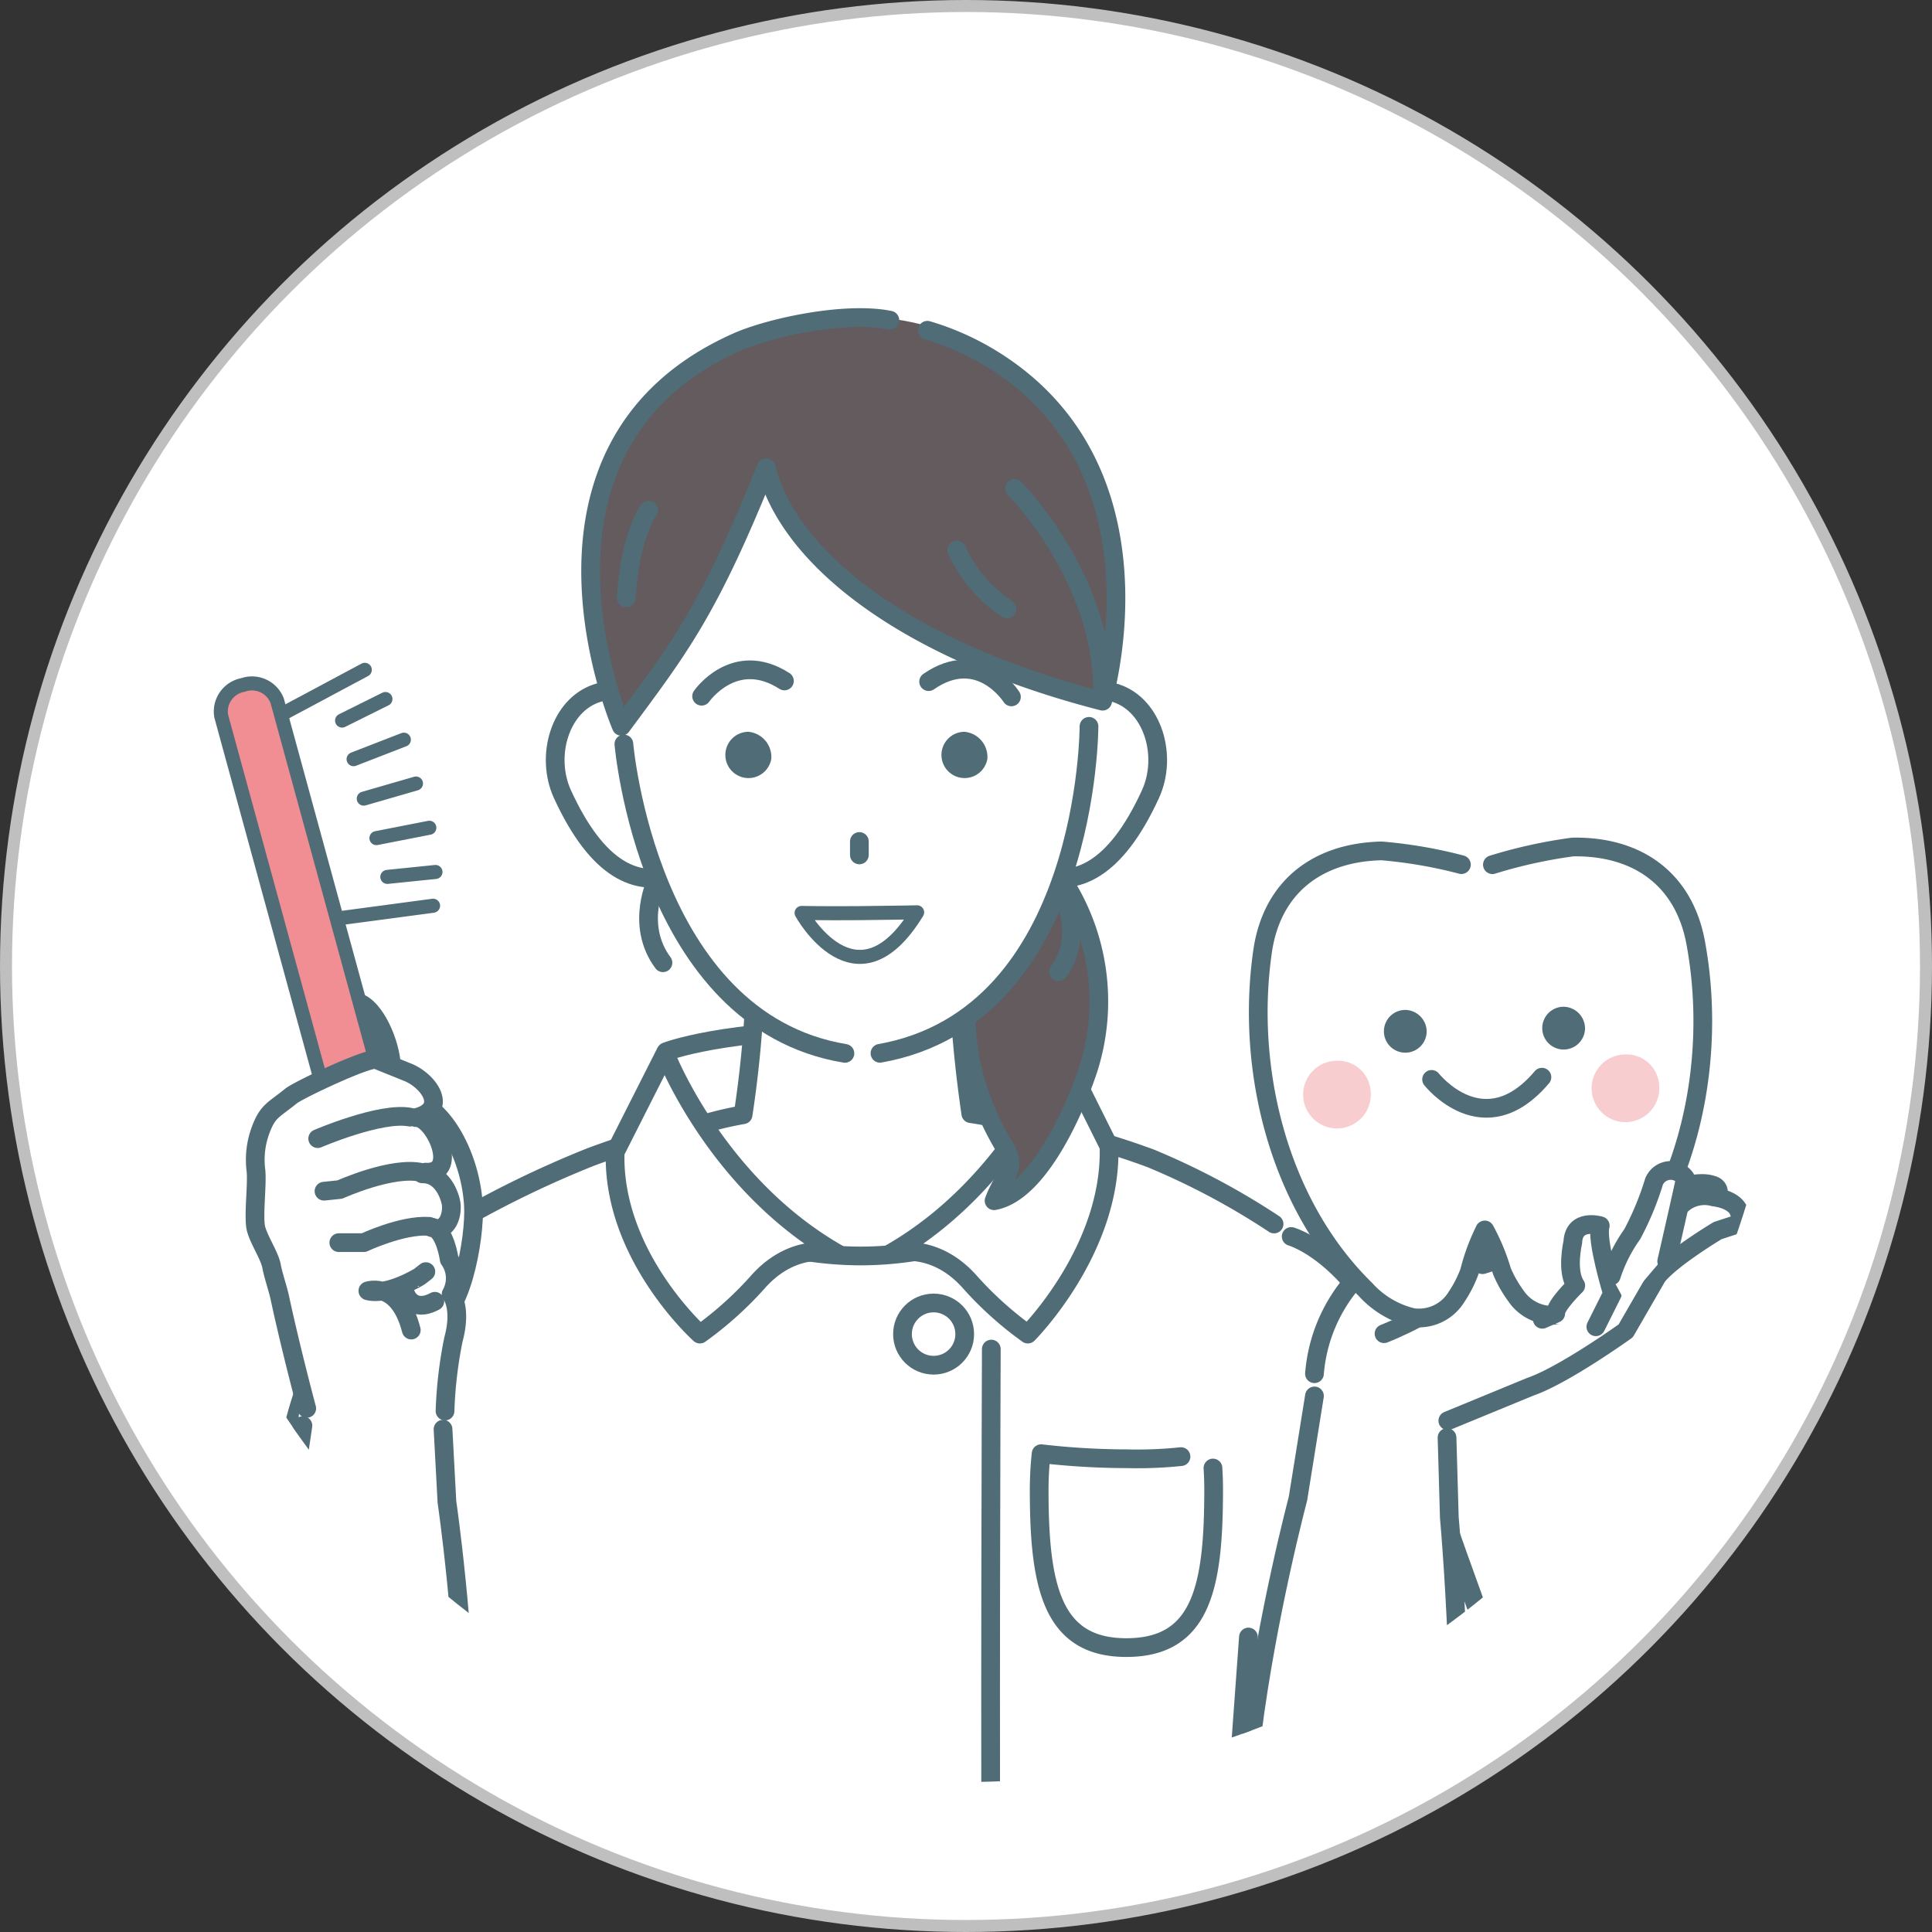 <svg xmlns="http://www.w3.org/2000/svg" xmlns:xlink="http://www.w3.org/1999/xlink" viewBox="0 0 161 161">
  <rect x="0" y="0" width="161" height="161" fill="#333333" stroke="none"/>
  <defs>
    <style>
      .cls-1, .cls-12, .cls-5 {
        fill: none;
      }

      .cls-10, .cls-2, .cls-4, .cls-8 {
        fill: #fff;
      }

      .cls-2 {
        stroke: #bfbfbf;
        stroke-miterlimit: 10;
      }

      .cls-3 {
        clip-path: url(#clip-path);
      }

      .cls-10, .cls-12, .cls-13, .cls-5, .cls-8, .cls-9 {
        stroke: #506c77;
        stroke-linecap: round;
        stroke-linejoin: round;
      }

      .cls-5, .cls-8, .cls-9 {
        stroke-width: 1.56px;
      }

      .cls-6 {
        fill: #f8cdd0;
      }

      .cls-7 {
        fill: #506c77;
      }

      .cls-11, .cls-9 {
        fill: #635b5e;
      }

      .cls-10, .cls-12, .cls-13 {
        stroke-width: 1.17px;
      }

      .cls-13 {
        fill: #f08e94;
      }
    </style>
    <clipPath id="clip-path">
      <circle id="SVGID" class="cls-1" cx="80.5" cy="80.5" r="68"/>
    </clipPath>
  </defs>
  <g id="レイヤー_6" data-name="レイヤー 6">
    <g>
      <circle class="cls-2" cx="80.5" cy="80.5" r="80"/>
      <g class="cls-3">
        <g>
          <path class="cls-4" d="M37.281,102.624s-10.923,2.927-13.834,21.183c0,0-6.268,18.176-7.947,20.94,0,0,11.209,9.791,25.485,7.4Z"/>
          <path class="cls-5" d="M35.293,103.04s-8.935,2.511-11.846,20.767c0,0-6.268,18.176-7.947,20.94,0,0,11.209,9.791,25.485,7.4"/>
        </g>
        <g>
          <path class="cls-4" d="M105.613,102.624s10.923,2.927,13.834,21.183c0,0,6.268,18.176,7.947,20.94,0,0-11.209,9.791-25.485,7.4Z"/>
          <path class="cls-5" d="M107.6,103.04s8.935,2.511,11.846,20.767c0,0,6.268,18.176,7.947,20.94,0,0-11.209,9.791-25.485,7.4"/>
        </g>
        <g>
          <path class="cls-4" d="M109,119.008l.544-4.533,10.9,3.647v3.9s2.679,30.44-.595,38.722c-1.955,4.944-3.374,7.042-10.365,5.81C96.959,164.35,109,119.008,109,119.008Z"/>
          <path class="cls-5" d="M120.586,119.8l.191,6.655s2.343,26.013-.931,34.3c-1.955,4.944-4.738,7.574-11.564,5.625-10.377-2.964-.119-41.489-.119-41.489l1.376-8.564"/>
        </g>
        <g>
          <path class="cls-4" d="M114.048,105.482s6.38-1.932,9.881-6.751c0,0,5.269-3.3,4.307,1.487,0,0-4.307,4.217-5.335,5.008l.642.164,7.955-2.5s8.333-5.089,11.154-4.149c0,0,.848.148.444,1.054,0,0,2.4.331,1.812,2.177l-1.769.578s-3.851,2.306-5.038,3.81l-2.625,4.545s-5.153,3.7-7.968,4.664l-7.555,3.153-10.472-3.512S109.744,109.064,114.048,105.482Z"/>
          <path class="cls-5" d="M109.539,114.475a13.4,13.4,0,0,1,4.509-8.993s6.38-1.932,9.881-6.751c0,0,5.269-3.3,4.307,1.487,0,0-4.307,4.217-5.335,5.008l.642.164,7.955-2.5s8.333-5.089,11.154-4.149c0,0,.848.148.444,1.054,0,0,2.4.331,1.812,2.177l-1.769.578s-3.851,2.306-5.038,3.81l-2.625,4.545s-5.153,3.7-7.968,4.664l-6.855,2.823"/>
          <path class="cls-5" d="M115.335,111.141s5.363-2.072,6.549-4.346"/>
          <g>
            <path class="cls-4" d="M141.307,78.555c-.981-5.29-4.848-8.062-10.248-7.967-2.362.042-7.82,1.828-7.85,1.831s-5.713-1.564-8.075-1.511c-5.4.123-9.151,3.048-9.919,8.374-1.417,9.83,1.337,21.086,8.574,28.174a7.669,7.669,0,0,0,3.95,2.342,3.669,3.669,0,0,0,3.611-1.682,10.251,10.251,0,0,0,1.1-2.132,17.141,17.141,0,0,1,1.284-3.489,17.09,17.09,0,0,1,1.424,3.435,10.2,10.2,0,0,0,1.186,2.085,3.669,3.669,0,0,0,3.676,1.536,7.671,7.671,0,0,0,3.852-2.5C140.819,99.679,143.119,88.321,141.307,78.555Z"/>
            <path class="cls-5" d="M121.783,72.053a38.936,38.936,0,0,0-6.649-1.145c-5.4.123-9.151,3.048-9.919,8.374-1.417,9.83,1.337,21.086,8.574,28.174a7.669,7.669,0,0,0,3.95,2.342,3.669,3.669,0,0,0,3.611-1.682,10.251,10.251,0,0,0,1.1-2.132,17.141,17.141,0,0,1,1.284-3.489,17.09,17.09,0,0,1,1.424,3.435,10.2,10.2,0,0,0,1.186,2.085,3.669,3.669,0,0,0,3.676,1.536,7.671,7.671,0,0,0,3.852-2.5c6.946-7.373,9.246-18.731,7.434-28.5-.981-5.29-4.848-8.062-10.248-7.967a41.113,41.113,0,0,0-6.69,1.473"/>
            <path class="cls-6" d="M114.222,90.953a2.82,2.82,0,1,1-2.864-2.556A2.718,2.718,0,0,1,114.222,90.953Z"/>
            <path class="cls-6" d="M138.262,90.428a2.82,2.82,0,1,1-2.864-2.556A2.718,2.718,0,0,1,138.262,90.428Z"/>
            <path class="cls-7" d="M118.89,85.974a1.782,1.782,0,1,1-1.817-1.814A1.816,1.816,0,0,1,118.89,85.974Z"/>
            <path class="cls-7" d="M132.086,85.708a1.783,1.783,0,1,1-1.818-1.813A1.816,1.816,0,0,1,132.086,85.708Z"/>
            <path class="cls-5" d="M119.3,89.95s4.357,5.544,9.194-.185"/>
          </g>
          <g>
            <path class="cls-4" d="M129.646,109.691c-.076-.632,1.667-2.323,1.667-2.323-.816-1.2-.248-3.6-.248-3.6.147-2.251,2.289-1.387,2.289-1.387-.361,1.165,1.015,5.658,1.015,5.658l-1.383,2.763-4.461-.625Z"/>
            <path class="cls-5" d="M132.987,110.563l1.381-2.763s-1.375-4.492-1.014-5.657c0,0-2.2-.656-2.288,1.386,0,0-.569,2.4.247,3.6,0,0-1.742,1.691-1.667,2.323l-1.121.487"/>
          </g>
          <path class="cls-5" d="M142.808,99.747a2.816,2.816,0,0,0-3.227,1.343"/>
          <g>
            <path class="cls-4" d="M136.238,102.361c.367-.865,1.508-4.026,1.508-4.026a1.5,1.5,0,0,1,2.615-.292c-.344,1.482-1.5,6.493-1.5,6.493l-3.406,4-1.268-2.345S135.924,103.105,136.238,102.361Z"/>
            <path class="cls-5" d="M138.893,105.1s1.246-5.427,1.558-6.922a1.5,1.5,0,0,0-2.616.292,24.505,24.505,0,0,1-1.813,4.378,12.71,12.71,0,0,0-1.751,3.479"/>
          </g>
        </g>
        <g>
          <path class="cls-4" d="M35.293,104.029s7.781-5.209,13.924-7.61a89.278,89.278,0,0,1,10.771-3.233c2.731-.746,21.27-.28,24,.249a61.19,61.19,0,0,1,11.936,3.108,44.781,44.781,0,0,1,10.519,6.563l-4.416,60.965,5.087,32.844c-9.811,0-21.036,1.158-35.911,1.2-14.218.039-24.063,0-33.938-.772l3.554-33.465Z"/>
          <path class="cls-5" d="M82.609,112.423s-.142,37.5.013,48.952,1.331,34.763,1.331,34.763"/>
          <circle class="cls-8" cx="77.8" cy="111.175" r="2.593"/>
          <path class="cls-5" d="M98.416,121.385a34.923,34.923,0,0,1-4.548.177,62.762,62.762,0,0,1-7.108-.421,29.116,29.116,0,0,0-.162,3.04c0,8.074,1.089,13.118,7.262,13.118,6.278,0,7.272-5.054,7.277-13.128q0-.933-.057-1.836"/>
          <polyline class="cls-5" points="107.115 196.915 102.028 164.071 104.037 136.418"/>
          <polyline class="cls-5" points="38.729 135.746 40.82 163.877 37.266 197.342"/>
          <path class="cls-5" d="M37.733,102.025a86.393,86.393,0,0,1,11.484-5.606,89.278,89.278,0,0,1,10.771-3.233c2.731-.746,21.27-.28,24,.249a61.19,61.19,0,0,1,11.936,3.108A60.987,60.987,0,0,1,106.172,102"/>
          <path class="cls-8" d="M88.4,99.017H55.508V87.641s4.75-1.87,16.2-1.87S88.4,87.641,88.4,87.641Z"/>
          <path class="cls-8" d="M80.9,92.805a109.556,109.556,0,0,1-1.073-20.012H62.8a93.441,93.441,0,0,1-.875,20.1c-2.837.514-7.082,1.584-7.082,3.871,0,4.363,8.9,7.9,16.874,7.9s16.718-3.538,16.718-7.9C88.437,94.322,84.08,93.274,80.9,92.805Z"/>
          <path class="cls-8" d="M55.43,87.775s4.159,10.865,14.375,16.7c0,0-3.44-1.157-6.557,2.254a29.454,29.454,0,0,1-4.923,4.445s-7.318-6.533-7.063-15.156Z"/>
          <path class="cls-8" d="M88.548,87.775s-4.159,10.865-14.374,16.7c0,0,3.44-1.157,6.557,2.254a29.477,29.477,0,0,0,4.922,4.445s7.021-7.016,6.766-15.64Z"/>
        </g>
        <g>
          <path class="cls-9" d="M90.74,88.927c-.905,2.84-3.982,10.421-7.9,11.133.8-2.135,1.969-2.652.889-4.448-8.227-13.684,1.751-25.65,3.241-24.361A18.5,18.5,0,0,1,90.74,88.927Z"/>
          <path class="cls-5" d="M54.8,73.183s-1.965,3.8.446,7.045"/>
          <path class="cls-5" d="M88.21,73.6s2.411,4.132,0,7.382"/>
          <g>
            <path class="cls-8" d="M86.911,62.779c-1.105,3.318-3.425,9.081-.363,10.1s6.364-.255,9.317-6.685c1.46-3.179.215-7.4-2.847-8.422S88.017,59.46,86.911,62.779Z"/>
            <path class="cls-8" d="M55.83,62.779c1.105,3.318,3.425,9.081.363,10.1s-6.364-.255-9.317-6.685c-1.46-3.179-.215-7.4,2.847-8.422S54.725,59.46,55.83,62.779Z"/>
            <path class="cls-4" d="M91.966,49.761c-.679-15.193-9.423-22.245-20.011-22.444-10.716-.2-20.068,6.239-20.7,21.972-.509,12.659,2.861,27.878,10.568,34.829C68.888,90.491,77.309,87,79.63,85.356,88.327,79.211,92.582,63.52,91.966,49.761Z"/>
            <path class="cls-5" d="M58.469,58.018s2.732-3.945,6.9-1.271"/>
            <path class="cls-5" d="M84.286,58.074s-2.657-4.207-6.9-1.272"/>
            <g>
              <path class="cls-7" d="M82.28,63.252a1.928,1.928,0,1,1-1.9-2.269A2.109,2.109,0,0,1,82.28,63.252Z"/>
              <path class="cls-7" d="M64.272,63.252a1.928,1.928,0,1,1-1.9-2.269A2.109,2.109,0,0,1,64.272,63.252Z"/>
            </g>
            <path class="cls-10" d="M76.428,76.026c-5.082,8.328-9.628.052-9.628.052s1.871.041,4.746.017S76.428,76.026,76.428,76.026Z"/>
            <path class="cls-5" d="M51.991,62s1.959,23.06,18.419,25.78"/>
            <path class="cls-5" d="M90.75,60.529s0,24.157-17.419,27.246"/>
            <line class="cls-5" x1="71.614" y1="70.125" x2="71.614" y2="71.243"/>
          </g>
          <g>
            <path class="cls-11" d="M61.411,28.508c-20.573,9.048-10.3,32.021-10.3,32.021,5-6,7.656-9.785,12.742-21.551C65.732,46.54,75.53,54.24,91.882,58.433c0,0,5.731-19.952-9.676-29.147C75.9,25.525,68.13,25.554,61.411,28.508Z"/>
            <path class="cls-5" d="M74.153,26.682c-3.651-.753-9.947.58-12.742,1.824C41.743,37.265,51.78,60.527,51.78,60.527,56.532,54.1,59,51.054,63.848,38.978c1.884,7.562,11.682,15.26,28.034,19.453,0,0,5.911-19.484-9.5-28.679a22.321,22.321,0,0,0-5.1-2.23"/>
            <path class="cls-5" d="M84.545,40.7s7.34,7.357,7.34,16.861"/>
            <path class="cls-5" d="M54.062,42.519s-1.535,1.916-1.873,7.3"/>
            <path class="cls-5" d="M79.733,45.844a11.676,11.676,0,0,0,4.183,4.9"/>
          </g>
        </g>
        <g>
          <path class="cls-4" d="M36.721,125.118l.439-8.942L31.307,112l-6.128,2.969-.99,10.725s-6.3,26.653-3.853,35.9c1.464,5.521,2.713,7.93,10.328,7.5C42.513,168.43,36.721,125.118,36.721,125.118Z"/>
          <path class="cls-5" d="M25.244,118.8l-.962,6.491s-6.4,27.051-3.946,36.3c1.464,5.521,4.1,8.678,11.631,7.456,11.444-1.856,5.277-43.892,5.277-43.892l-.325-6.055"/>
        </g>
        <g>
          <path class="cls-8" d="M32.543,88.112c.375,2.191-.369,3.483-1.824,3.732S27.847,91,27.472,88.808s.347-5.067,1.8-5.316S32.168,85.92,32.543,88.112Z"/>
          <g>
            <g>
              <polygon class="cls-4" points="30.4 55.817 22.591 59.994 27.407 76.636 36.09 75.477 30.4 55.817"/>
              <polyline class="cls-12" points="36.09 75.477 27.407 76.637 22.591 59.994 30.4 55.818"/>
              <line class="cls-12" x1="32.119" y1="58.251" x2="28.506" y2="60.048"/>
              <line class="cls-12" x1="33.655" y1="61.639" x2="29.465" y2="63.265"/>
              <line class="cls-12" x1="36.29" y1="72.664" x2="32.276" y2="73.075"/>
              <line class="cls-12" x1="35.779" y1="68.979" x2="31.368" y2="69.843"/>
              <line class="cls-12" x1="34.665" y1="65.293" x2="30.313" y2="66.552"/>
            </g>
            <path class="cls-13" d="M34.512,109.311a2.247,2.247,0,0,1-2.867-1.322L18.435,59.678a2.247,2.247,0,0,1,1.8-2.594h0A2.252,2.252,0,0,1,23.1,58.4l13.21,48.311a2.251,2.251,0,0,1-1.8,2.6Z"/>
          </g>
          <path class="cls-8" d="M39.45,100.391c.183,2.875-1.164,9.847-3.488,9.678s-6.581-7.081-6.256-11.547,2.221-6.985,4.545-6.816S39.165,95.921,39.45,100.391Z"/>
          <path class="cls-4" d="M37.78,111.579c.729-2.682-.191-3.788-.191-3.788a2.693,2.693,0,0,0-.159-2.888s-.372-2.684-1.581-2.705c1.507.635,1.926-1.253,1.709-2.1,0,0-.466-2.351-2.37-2.329l.269-.138c2.892.171.7-4.615-.791-4.547,2.717-.673,1.115-3.036-.681-3.772l-2.64-1.066c-.666-.2-6.472,2.526-7.11,3.048-1.45,1.187-1.943,1.2-2.561,2.94a7.074,7.074,0,0,0-.348,3.282c.109,1.085-.183,3.385-.043,4.575.111.934,1.176,2.446,1.341,3.372.125.709.53,1.9.679,2.586.952,4.427,2.679,9.877,2.679,9.877l5.69,2.787,5.413-3.173A35.73,35.73,0,0,1,37.78,111.579Z"/>
          <path class="cls-5" d="M37.085,117.585a35.742,35.742,0,0,1,.7-5.956c.729-2.682-.191-3.788-.191-3.788a2.693,2.693,0,0,0-.159-2.888s-.372-2.684-1.581-2.7c1.507.635,1.926-1.253,1.709-2.105,0,0-.466-2.351-2.37-2.329l.269-.138c2.892.172.7-4.615-.791-4.547,2.717-.673,1.115-3.036-.681-3.772l-2.64-1.066c-.666-.2-6.472,2.526-7.11,3.048-1.45,1.187-1.943,1.2-2.561,2.94a7.075,7.075,0,0,0-.348,3.282c.109,1.085-.183,3.385-.043,4.575.111.934,1.176,2.446,1.341,3.372.125.709.53,1.9.679,2.586.952,4.427,2.252,9.266,2.252,9.266"/>
          <path class="cls-5" d="M28.234,103.554h2.082s3.179-1.51,5.44-1.361"/>
          <path class="cls-5" d="M27,99.266l1.318-.137s4.421-2,6.854-1.412"/>
          <path class="cls-5" d="M26.475,94.885s5.256-2.258,7.682-1.792"/>
          <path class="cls-5" d="M35.487,105.968l-.54.418S32.339,108,30.656,107.57c0,0,2.556-.842,3.617,3.268"/>
          <path class="cls-5" d="M33.828,107.884s.551,1.555,2.408.555"/>
        </g>
      </g>
    </g>
  </g>
</svg>
